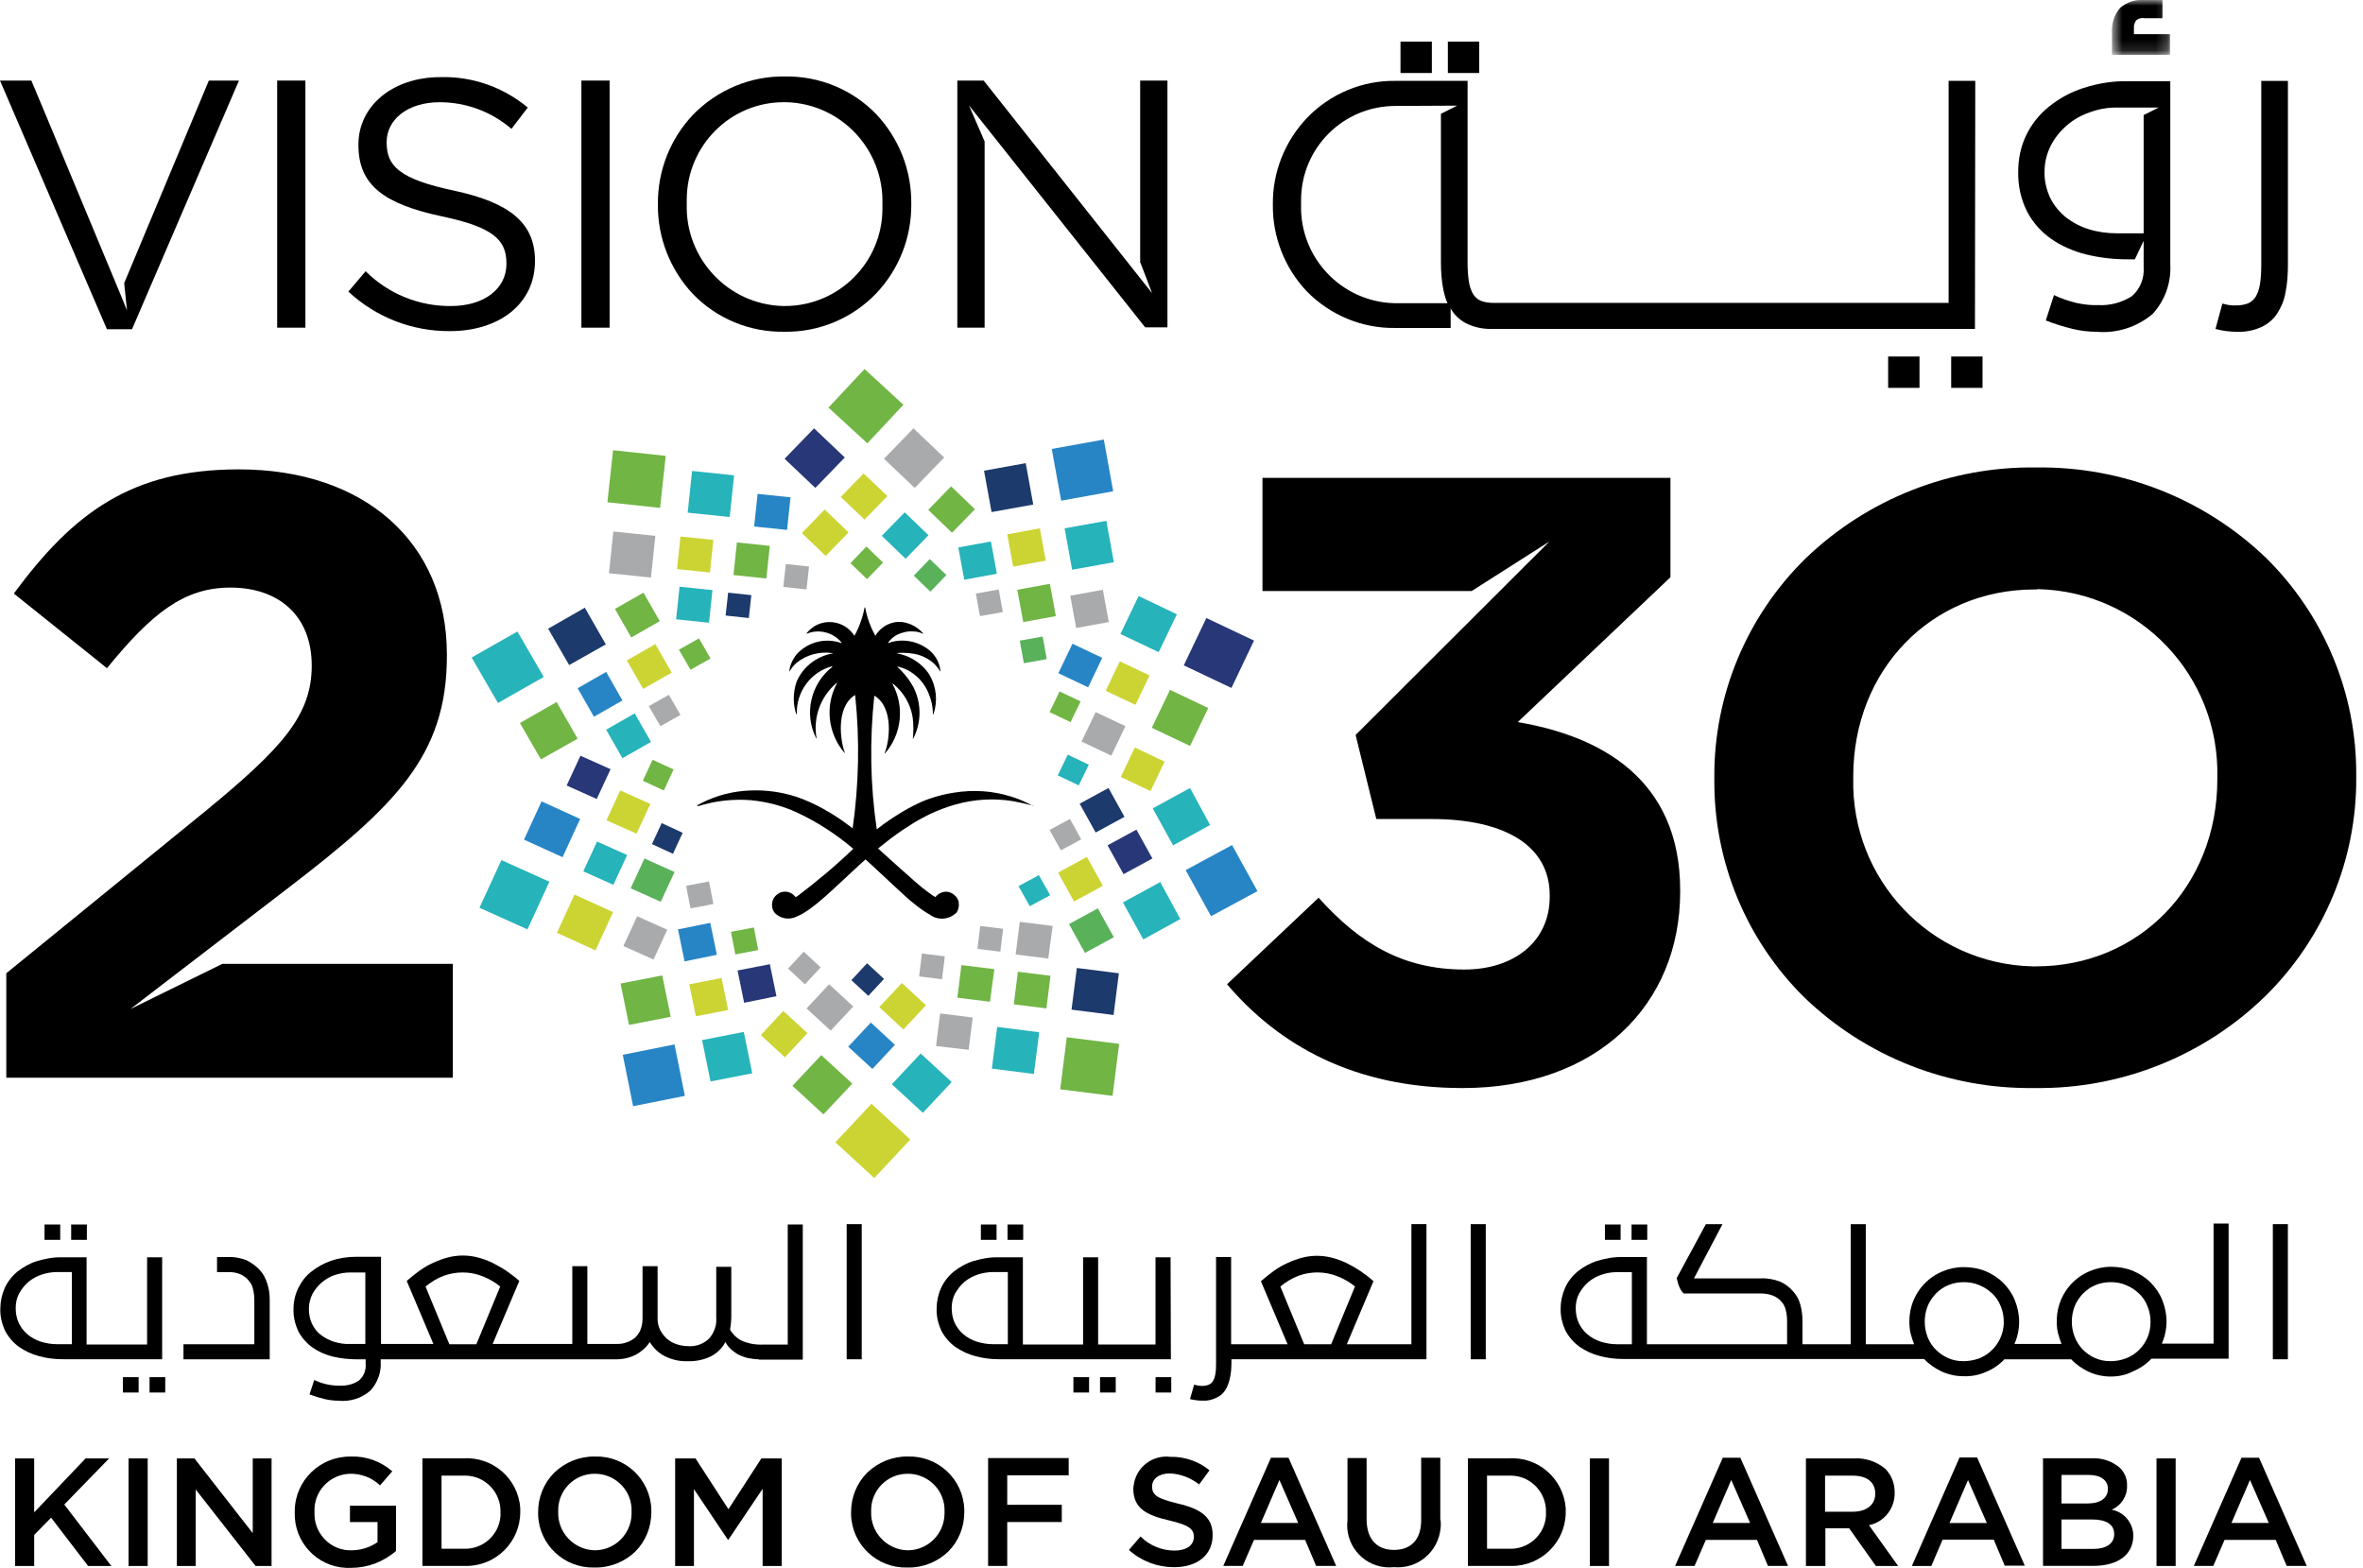 <svg width="211" height="140" viewBox="0 0 211 140" fill="none" xmlns="http://www.w3.org/2000/svg">
<path d="M125.055 6.519H127.855V3.719H125.055V6.519Z" fill="black"/>
<path d="M129.285 6.519H132.085V3.719H129.285V6.519Z" fill="black"/>
<path d="M174.227 34.636H177.027V31.836H174.227V34.636Z" fill="black"/>
<path d="M168.598 34.636H171.398V31.836H168.598V34.636Z" fill="black"/>
<path d="M201.916 29.207C202.476 28.955 202.98 28.535 203.316 28.031C203.68 27.471 203.96 26.827 204.072 26.155C204.24 25.343 204.296 24.503 204.296 23.663V7.227H201.916V23.663C201.916 24.223 201.888 24.783 201.804 25.343C201.748 25.735 201.636 26.099 201.44 26.463C201.272 26.743 201.048 26.939 200.768 27.079C200.404 27.219 200.04 27.275 199.648 27.275C199.452 27.275 199.284 27.275 199.088 27.247C198.864 27.219 198.64 27.163 198.444 27.107L197.828 29.375C198.444 29.543 199.088 29.627 199.76 29.627C200.516 29.655 201.244 29.515 201.916 29.207Z" fill="black"/>
<mask id="mask0_2259_1199" style="mask-type:luminance" maskUnits="userSpaceOnUse" x="188" y="0" width="6" height="5">
<path d="M193.793 0H188.613V4.872H193.793V0Z" fill="white"/>
</mask>
<g mask="url(#mask0_2259_1199)">
<path d="M193.794 3.052H190.546V2.52C190.518 2.268 190.602 2.044 190.742 1.82C190.938 1.652 191.218 1.568 191.47 1.624H193.094V-0H191.414C190.658 -0.056 189.902 0.196 189.314 0.7C188.782 1.316 188.53 2.128 188.586 2.968V4.9H193.766V3.052H193.794Z" fill="black"/>
</g>
<path d="M187.185 29.625C186.485 29.625 185.757 29.541 185.085 29.373C184.273 29.177 183.461 28.925 182.677 28.617L183.405 26.349C184.049 26.657 184.721 26.881 185.393 27.049C186.037 27.189 186.709 27.273 187.353 27.245C188.417 27.301 189.453 27.021 190.349 26.461C191.105 25.817 191.497 24.809 191.413 23.829V21.505L190.629 23.157H189.985C188.725 23.157 187.465 23.017 186.233 22.709C185.113 22.429 184.049 21.953 183.125 21.309C182.229 20.665 181.501 19.853 180.997 18.873C180.437 17.753 180.185 16.549 180.213 15.317C180.213 14.197 180.437 13.104 180.913 12.097C181.389 11.116 182.061 10.248 182.929 9.548C183.853 8.792 184.889 8.232 186.009 7.868C187.297 7.448 188.641 7.224 190.013 7.252H193.793V23.633C193.877 25.257 193.317 26.825 192.225 28.029C190.825 29.205 189.033 29.793 187.185 29.625ZM188.949 9.604C188.165 9.604 187.381 9.744 186.625 10.024C185.869 10.276 185.169 10.668 184.581 11.172C183.993 11.677 183.489 12.293 183.125 12.992C182.761 13.72 182.565 14.505 182.565 15.317C182.537 16.129 182.733 16.941 183.069 17.669C183.405 18.341 183.881 18.929 184.469 19.405C185.085 19.881 185.785 20.245 186.513 20.469C187.325 20.721 188.165 20.833 189.005 20.833H191.413V10.276L192.757 9.604H188.949Z" fill="black"/>
<path d="M176.35 29.369H133.229C132.501 29.397 131.773 29.257 131.073 28.949C130.513 28.697 130.009 28.277 129.673 27.773C129.645 27.717 129.589 27.661 129.561 27.577L129.533 27.521V29.285H124.605C121.637 29.341 118.753 28.137 116.681 26.009C114.721 23.937 113.629 21.165 113.657 18.309V18.253C113.629 15.369 114.721 12.625 116.709 10.525C118.781 8.369 121.665 7.165 124.661 7.221H131.045V23.433C131.045 23.993 131.073 24.553 131.157 25.113C131.213 25.505 131.325 25.869 131.521 26.233C131.689 26.513 131.913 26.709 132.193 26.849C132.557 26.989 132.921 27.045 133.313 27.045H173.998V7.221H176.378L176.35 29.369ZM124.605 9.461C119.957 9.461 116.205 13.185 116.177 17.833C116.177 17.945 116.177 18.085 116.177 18.197V18.253C116.037 22.985 119.761 26.933 124.465 27.073C124.521 27.073 124.577 27.073 124.633 27.073H129.253C129.085 26.709 128.973 26.317 128.889 25.897C128.721 25.085 128.665 24.245 128.665 23.405V10.161L130.121 9.433L124.605 9.461Z" fill="black"/>
<path d="M101.837 23.464L102.873 26.18L87.836 7.195H85.484V29.26H87.92V12.627L86.52 9.407L102.257 29.232H104.245V7.195H101.809V23.464H101.837Z" fill="black"/>
<path d="M135.523 64.484L149.159 51.548V42.672H112.73V52.78H131.407L138.351 48.356L121.047 65.632L122.895 73.137H127.823C134.459 73.137 138.379 75.573 138.379 79.941V80.081C138.379 84.057 135.215 86.577 130.763 86.577C125.303 86.577 121.439 84.281 117.743 80.165L109.566 87.893C114.187 93.325 120.907 97.161 130.595 97.161C142.607 97.161 150.028 89.741 150.028 79.633V79.493C150.028 69.525 142.859 65.716 135.523 64.484Z" fill="black"/>
<path d="M70.031 29.623C66.951 29.679 63.983 28.447 61.855 26.235C59.839 24.078 58.719 21.222 58.747 18.282V18.226C58.719 15.258 59.839 12.402 61.883 10.246C64.039 8.034 67.007 6.774 70.087 6.83C73.167 6.774 76.135 8.006 78.263 10.218C80.279 12.374 81.399 15.202 81.371 18.17V18.226C81.399 21.194 80.279 24.05 78.235 26.206C76.107 28.419 73.139 29.679 70.031 29.623ZM70.031 9.126C65.243 9.098 61.351 12.99 61.323 17.778C61.323 17.918 61.323 18.03 61.323 18.17V18.226C61.183 23.098 65.019 27.186 69.891 27.326C69.947 27.326 70.003 27.326 70.087 27.326C74.875 27.326 78.767 23.462 78.795 18.674C78.795 18.534 78.795 18.422 78.795 18.282V18.226C78.935 13.354 75.099 9.266 70.227 9.126C70.171 9.126 70.115 9.126 70.031 9.126Z" fill="black"/>
<path d="M181.668 97.159C174.023 97.271 166.659 94.387 161.143 89.095C155.935 83.971 153.023 76.942 153.079 69.606V69.438C153.023 62.102 155.963 55.046 161.199 49.894C166.715 44.573 174.135 41.633 181.808 41.745C189.452 41.633 196.816 44.517 202.332 49.81C207.54 54.934 210.452 61.962 210.396 69.27V69.41C210.452 76.746 207.512 83.802 202.276 88.955C196.76 94.331 189.34 97.271 181.668 97.159ZM181.668 52.638C172.455 52.638 165.483 59.806 165.483 69.326V69.466C165.259 78.538 172.399 86.07 181.472 86.294C181.584 86.294 181.696 86.294 181.808 86.294C191.02 86.294 197.992 79.126 197.992 69.606V69.438C198.216 60.366 191.076 52.834 182.004 52.61C181.892 52.638 181.78 52.638 181.668 52.638Z" fill="black"/>
<path d="M51.914 29.26H54.434V7.195H51.914V29.26Z" fill="black"/>
<path d="M11.651 90.103L13.947 88.339L25.735 79.295C35.283 71.959 39.904 67.507 39.904 58.575V58.434C39.904 48.41 32.511 41.914 21.339 41.914C11.707 41.914 6.555 45.806 1.235 53.002L9.551 59.666C13.555 54.766 16.411 52.47 20.583 52.47C24.811 52.47 27.835 54.906 27.835 59.443C27.835 63.867 25.203 66.779 18.511 72.295L0.562 86.911V96.236H40.436V86.071H19.855L11.651 90.103Z" fill="black"/>
<path d="M11.788 29.4L21.337 7.195H18.648L11.088 25.284L11.34 27.72L10.724 26.208L4.172 10.471L2.8 7.195H0L9.548 29.4H11.788Z" fill="black"/>
<path d="M24.75 29.26H27.27V7.195H24.75V29.26Z" fill="black"/>
<path d="M40.546 17.024C35.645 15.988 34.526 14.812 34.526 12.74V12.684C34.526 10.696 36.373 9.128 39.258 9.128C41.61 9.128 43.878 9.968 45.67 11.508L47.126 9.604C44.942 7.784 42.17 6.804 39.314 6.888C35.086 6.888 32.005 9.436 32.005 12.908V12.964C32.005 16.576 34.358 18.228 39.454 19.32C44.13 20.3 45.222 21.476 45.222 23.52V23.576C45.222 25.76 43.262 27.328 40.266 27.328C37.41 27.356 34.666 26.236 32.649 24.22L31.109 26.04C33.573 28.336 36.822 29.596 40.182 29.568C44.606 29.568 47.77 27.104 47.77 23.324V23.268C47.77 19.908 45.502 18.088 40.546 17.024Z" fill="black"/>
<path d="M10.977 124.349H12.377V122.977H10.977V124.349Z" fill="black"/>
<path d="M104.552 121.377H89.208C88.48 121.377 87.78 121.293 87.08 121.097C86.436 120.929 85.848 120.649 85.316 120.285C84.812 119.921 84.392 119.445 84.084 118.885C83.776 118.241 83.608 117.541 83.636 116.841C83.636 116.225 83.776 115.581 84.028 115.021C84.28 114.461 84.672 113.957 85.148 113.565C85.68 113.145 86.268 112.809 86.912 112.613C87.668 112.389 88.424 112.249 89.208 112.277H91.336V120.061H96.712V112.277H98.056V120.061H103.18V112.277H104.524L104.552 121.377ZM88.648 113.593C88.2 113.593 87.724 113.677 87.304 113.817C86.884 113.957 86.464 114.181 86.128 114.461C85.792 114.741 85.512 115.105 85.288 115.497C85.064 115.917 84.98 116.365 84.98 116.813C84.98 117.289 85.064 117.737 85.26 118.157C85.456 118.549 85.708 118.885 86.044 119.165C86.38 119.445 86.8 119.669 87.22 119.809C87.696 119.949 88.172 120.033 88.648 120.033H89.992V113.593H88.648Z" fill="black"/>
<path d="M75.602 121.381H76.946V109.312H75.602V121.381Z" fill="black"/>
<path d="M89.965 110.716H91.365V109.344H89.965V110.716Z" fill="black"/>
<path d="M103.184 124.349H104.584V122.977H103.184V124.349Z" fill="black"/>
<path d="M13.355 124.349H14.755V122.977H13.355V124.349Z" fill="black"/>
<path d="M30.214 125.08C29.794 125.08 29.402 125.024 29.01 124.94C28.534 124.828 28.086 124.688 27.638 124.52L28.058 123.232C28.422 123.4 28.814 123.54 29.206 123.624C29.57 123.708 29.962 123.736 30.326 123.736C30.942 123.764 31.53 123.624 32.034 123.288C32.482 122.924 32.706 122.336 32.65 121.776V121.384H31.838C31.11 121.384 30.382 121.3 29.682 121.132C29.038 120.964 28.45 120.712 27.89 120.32C27.386 119.956 26.966 119.48 26.658 118.92C26.35 118.276 26.182 117.576 26.21 116.876C26.21 116.232 26.35 115.616 26.63 115.028C26.91 114.468 27.274 113.964 27.778 113.572C28.31 113.152 28.898 112.816 29.542 112.592C30.27 112.34 31.054 112.228 31.838 112.228H34.022V120.012H38.698L36.318 114.384C36.682 114.076 37.046 113.768 37.438 113.488C37.83 113.208 38.25 112.956 38.698 112.76C39.118 112.564 39.566 112.396 40.014 112.284C40.883 112.06 41.779 112.06 42.647 112.284C43.094 112.396 43.542 112.564 43.962 112.76C44.383 112.984 44.803 113.208 45.223 113.488C45.615 113.768 46.007 114.048 46.371 114.384L43.99 120.012H51.103V113.068H52.447V120.012H55.079C55.359 120.012 55.667 119.984 55.947 119.872C56.227 119.788 56.451 119.648 56.675 119.48C56.899 119.284 57.067 119.032 57.179 118.78C57.319 118.444 57.375 118.08 57.375 117.716V113.068H58.719V117.828C58.719 118.136 58.803 118.472 58.943 118.752C59.083 119.032 59.279 119.284 59.503 119.508C59.755 119.732 60.035 119.9 60.343 120.012C60.679 120.124 61.043 120.208 61.435 120.208C62.135 120.264 62.835 120.012 63.339 119.508C63.787 118.976 64.011 118.332 63.955 117.66V113.124H65.299V117.464C65.299 117.884 65.271 118.304 65.187 118.724C65.439 119.172 65.803 119.508 66.251 119.732C66.839 119.984 67.483 120.096 68.127 120.068H70.339V109.344H71.683V121.412H67.763V121.384C67.427 121.384 67.119 121.328 66.783 121.272C66.447 121.188 66.139 121.076 65.831 120.908C65.607 120.768 65.383 120.6 65.187 120.404C65.019 120.236 64.879 120.04 64.767 119.844C64.487 120.404 64.011 120.852 63.451 121.132C62.807 121.44 62.079 121.58 61.379 121.552C60.679 121.58 59.979 121.412 59.363 121.104C58.803 120.824 58.355 120.376 58.019 119.844C57.711 120.32 57.263 120.712 56.787 120.964C56.255 121.244 55.639 121.384 55.023 121.384H33.994V121.636C34.05 122.56 33.714 123.456 33.098 124.156C32.314 124.856 31.278 125.192 30.214 125.08ZM41.303 113.628C40.714 113.628 40.126 113.74 39.594 113.936C39.006 114.16 38.474 114.496 37.998 114.888L40.126 120.04H42.535L44.663 114.888C44.215 114.496 43.682 114.216 43.151 113.992C42.535 113.74 41.947 113.628 41.303 113.628ZM31.278 113.628C30.802 113.628 30.354 113.712 29.906 113.852C29.486 113.992 29.094 114.216 28.73 114.524C28.394 114.804 28.114 115.168 27.89 115.56C27.694 115.98 27.582 116.428 27.582 116.876C27.582 117.352 27.666 117.8 27.862 118.22C28.058 118.612 28.31 118.948 28.646 119.2C29.01 119.48 29.402 119.676 29.822 119.816C30.298 119.956 30.774 120.04 31.25 120.012H32.622V113.628H31.278Z" fill="black"/>
<path d="M6.355 110.716H7.756V109.344H6.355V110.716Z" fill="black"/>
<path d="M143.309 110.716H144.709V109.344H143.309V110.716Z" fill="black"/>
<path d="M131.324 121.381H132.668V109.312H131.324V121.381Z" fill="black"/>
<path d="M87.586 110.716H88.986V109.344H87.586V110.716Z" fill="black"/>
<path d="M24.083 116.09C24.083 115.586 24.027 115.082 23.859 114.606C23.719 114.158 23.523 113.766 23.215 113.43C22.879 113.066 22.459 112.758 22.011 112.534C21.479 112.338 20.947 112.226 20.387 112.254H19.379V113.598H20.555C20.891 113.598 21.199 113.682 21.479 113.794C21.759 113.934 22.011 114.102 22.207 114.354C22.403 114.578 22.543 114.83 22.599 115.138C22.683 115.474 22.711 115.81 22.711 116.146V120.038H16.383V121.383H24.083V116.09Z" fill="black"/>
<path d="M202.949 121.381H204.293V109.312H202.949V121.381Z" fill="black"/>
<path d="M145.688 110.716H147.088V109.344H145.688V110.716Z" fill="black"/>
<path d="M188.472 122.922C187.8 122.922 187.128 122.782 186.512 122.502C185.924 122.222 185.392 121.858 184.944 121.382H178.98C178.532 121.858 177.972 122.25 177.356 122.502C176.712 122.782 176.039 122.922 175.339 122.894C174.667 122.894 173.995 122.754 173.379 122.474C172.791 122.194 172.259 121.83 171.811 121.354H144.931C144.203 121.354 143.503 121.27 142.803 121.074C142.159 120.906 141.571 120.626 141.039 120.262C140.535 119.898 140.115 119.422 139.807 118.862C139.498 118.218 139.33 117.518 139.358 116.818C139.358 116.202 139.499 115.586 139.751 114.998C140.003 114.438 140.395 113.934 140.871 113.542C141.403 113.122 141.991 112.786 142.635 112.59C143.391 112.366 144.147 112.226 144.931 112.254H147.059V120.038H159.575V117.994C159.575 117.658 159.547 117.35 159.463 117.014C159.407 116.734 159.267 116.454 159.071 116.23C158.875 116.006 158.595 115.81 158.315 115.698C157.951 115.558 157.587 115.502 157.195 115.502H150.335C150.167 115.334 150.027 115.11 149.943 114.886C149.831 114.634 149.775 114.382 149.719 114.13L152.323 109.314H153.807L151.259 114.158H157.251C157.811 114.13 158.399 114.242 158.931 114.438C159.379 114.634 159.799 114.942 160.107 115.306C160.415 115.642 160.639 116.062 160.751 116.482C160.891 116.958 160.947 117.462 160.947 117.966V120.038H165.259V109.314H166.603V120.038H170.915C170.803 119.73 170.691 119.422 170.607 119.086C170.523 118.75 170.495 118.414 170.495 118.05C170.467 116.09 171.615 114.298 173.435 113.542C174.023 113.29 174.667 113.15 175.339 113.15C176.011 113.15 176.684 113.262 177.3 113.514C177.888 113.766 178.42 114.102 178.868 114.55C179.316 114.998 179.68 115.53 179.904 116.09C180.156 116.706 180.296 117.378 180.296 118.022C180.296 118.694 180.156 119.394 179.876 120.01H184.076C183.964 119.702 183.852 119.394 183.768 119.058C183.684 118.722 183.656 118.386 183.656 118.022C183.628 116.062 184.776 114.27 186.596 113.514C187.184 113.262 187.828 113.122 188.5 113.122C189.172 113.122 189.844 113.234 190.46 113.486C191.048 113.738 191.58 114.074 192.028 114.522C192.476 114.97 192.84 115.502 193.064 116.062C193.316 116.678 193.456 117.35 193.456 117.994C193.456 118.666 193.316 119.366 193.036 119.982H197.656V109.258H199V121.326H192.112C191.664 121.802 191.104 122.194 190.488 122.446C189.872 122.782 189.172 122.922 188.472 122.922ZM188.472 114.494C187.996 114.494 187.52 114.578 187.072 114.774C186.652 114.942 186.288 115.222 185.98 115.53C185.672 115.866 185.42 116.23 185.252 116.65C185.084 117.098 185 117.546 185 118.022C185 118.946 185.336 119.842 185.98 120.514C186.288 120.822 186.68 121.102 187.072 121.27C187.52 121.466 187.968 121.55 188.444 121.55C188.92 121.55 189.396 121.466 189.844 121.298C190.712 120.962 191.384 120.29 191.748 119.45C191.944 119.002 192.028 118.526 192.028 118.05C192.028 117.574 191.944 117.07 191.748 116.622C191.58 116.202 191.328 115.81 190.992 115.502C190.656 115.194 190.292 114.942 189.872 114.774C189.452 114.578 188.976 114.494 188.472 114.494ZM175.339 114.494C174.387 114.494 173.491 114.858 172.847 115.53C172.539 115.866 172.287 116.23 172.119 116.65C171.951 117.098 171.867 117.546 171.867 118.022C171.867 118.498 171.951 118.946 172.119 119.394C172.287 119.814 172.539 120.206 172.847 120.514C173.155 120.822 173.547 121.102 173.939 121.27C174.387 121.466 174.835 121.55 175.311 121.55C175.787 121.55 176.263 121.466 176.74 121.298C178.056 120.766 178.924 119.478 178.924 118.05C178.924 117.574 178.84 117.07 178.644 116.622C178.476 116.202 178.224 115.81 177.888 115.502C177.552 115.194 177.188 114.942 176.768 114.774C176.32 114.578 175.843 114.494 175.339 114.494ZM144.371 113.598C143.923 113.598 143.447 113.682 143.027 113.822C142.607 113.962 142.187 114.186 141.851 114.466C141.515 114.746 141.235 115.11 141.011 115.502C140.787 115.922 140.703 116.37 140.703 116.818C140.703 117.294 140.787 117.742 140.983 118.162C141.179 118.554 141.431 118.89 141.767 119.17C142.103 119.45 142.523 119.674 142.943 119.814C143.419 119.954 143.895 120.038 144.371 120.038H145.715V113.598H144.371Z" fill="black"/>
<path d="M14.479 121.377H5.603C4.875 121.377 4.174 121.293 3.474 121.097C2.83 120.929 2.242 120.649 1.71 120.285C1.206 119.921 0.786 119.445 0.478 118.885C0.17 118.241 0.002 117.541 0.03 116.841C0.03 116.225 0.17 115.581 0.422 115.021C0.674 114.461 1.066 113.957 1.542 113.565C2.074 113.145 2.662 112.809 3.306 112.613C4.062 112.389 4.818 112.249 5.603 112.277H7.731V120.061H13.135V112.277H14.479V121.377ZM5.071 113.593C4.622 113.593 4.146 113.677 3.726 113.817C3.306 113.957 2.886 114.181 2.55 114.461C2.214 114.741 1.934 115.105 1.71 115.497C1.486 115.917 1.402 116.365 1.402 116.813C1.402 117.289 1.486 117.737 1.682 118.157C1.878 118.549 2.13 118.885 2.466 119.165C2.802 119.445 3.222 119.669 3.642 119.809C4.118 119.949 4.594 120.033 5.071 120.033H6.415V113.593H5.071Z" fill="black"/>
<path d="M98.227 124.349H99.627V122.977H98.227V124.349Z" fill="black"/>
<path d="M95.848 124.349H97.248V122.977H95.848V124.349Z" fill="black"/>
<path d="M107.354 125.077C106.99 125.077 106.626 125.021 106.262 124.937L106.626 123.649C106.738 123.677 106.878 123.705 106.99 123.733C107.102 123.733 107.214 123.761 107.298 123.761C107.522 123.761 107.718 123.733 107.942 123.649C108.11 123.565 108.25 123.453 108.334 123.285C108.446 123.089 108.502 122.865 108.53 122.641C108.586 122.333 108.586 121.997 108.586 121.661V112.253H109.93V120.037H114.97L112.59 114.409C112.954 114.101 113.318 113.793 113.71 113.513C114.102 113.233 114.522 112.981 114.97 112.785C115.39 112.589 115.838 112.421 116.286 112.309C116.706 112.197 117.154 112.141 117.602 112.141C118.05 112.141 118.47 112.197 118.918 112.309C119.366 112.421 119.814 112.589 120.234 112.785C120.682 113.009 121.074 113.233 121.494 113.513C121.886 113.793 122.278 114.073 122.642 114.409L120.262 120.037H126.03V109.312H127.374V121.381H109.958V121.661C109.958 122.137 109.93 122.613 109.818 123.089C109.734 123.481 109.594 123.845 109.398 124.153C109.202 124.461 108.922 124.685 108.586 124.825C108.194 125.021 107.774 125.105 107.354 125.077ZM117.63 113.625C117.042 113.625 116.454 113.737 115.922 113.933C115.334 114.157 114.802 114.493 114.326 114.885L116.454 120.037H118.862L120.99 114.885C120.542 114.493 120.01 114.213 119.478 113.989C118.862 113.737 118.246 113.625 117.63 113.625Z" fill="black"/>
<path d="M3.977 110.716H5.377V109.344H3.977V110.716Z" fill="black"/>
<path d="M9.744 130.234H7.644L3.052 135.051V130.234H1.344V139.839H3.052V137.067L4.564 135.527L7.868 139.839H9.94L5.74 134.35L9.744 130.234Z" fill="black"/>
<path d="M11.48 139.839H13.188V130.234H11.48V139.839Z" fill="black"/>
<path d="M22.541 136.871L17.361 130.234H15.793V139.839H17.473V133.006L22.821 139.839H24.249V130.234H22.569V136.871H22.541Z" fill="black"/>
<path d="M31.247 135.919H33.711V137.711C33.039 138.187 32.199 138.439 31.387 138.439C29.623 138.495 28.139 137.067 28.083 135.303C28.083 135.219 28.083 135.107 28.083 135.023V134.995C27.999 133.203 29.399 131.691 31.191 131.607C31.191 131.607 31.191 131.607 31.219 131.607C32.227 131.579 33.207 131.943 33.935 132.643L35.027 131.383C33.991 130.487 32.675 130.011 31.303 130.067C28.587 130.039 26.347 132.195 26.319 134.911C26.319 134.939 26.319 134.995 26.319 135.023V135.051C26.235 137.683 28.279 139.895 30.911 140.007C31.051 140.007 31.191 140.007 31.331 140.007C32.815 140.007 34.243 139.475 35.363 138.495V134.463H31.247V135.919Z" fill="black"/>
<path d="M41.331 139.836H37.719V130.232H41.331C43.991 130.036 46.287 132.052 46.455 134.684C46.455 134.796 46.455 134.908 46.455 134.992V135.02C46.455 137.68 44.299 139.836 41.639 139.836C41.527 139.836 41.443 139.836 41.331 139.836ZM39.427 131.772V138.296H41.331C43.067 138.408 44.579 137.092 44.691 135.356C44.691 135.272 44.691 135.16 44.691 135.076V135.048C44.747 133.312 43.375 131.828 41.639 131.772C41.555 131.772 41.443 131.772 41.359 131.772H39.427Z" fill="black"/>
<path d="M53.091 139.977C50.403 140.061 48.135 137.961 48.051 135.273C48.051 135.189 48.051 135.133 48.051 135.049V135.021C48.051 133.705 48.555 132.445 49.479 131.521C50.459 130.569 51.775 130.037 53.119 130.065C55.807 129.981 58.075 132.081 58.159 134.797C58.159 134.881 58.159 134.937 58.159 135.021V135.049C58.159 136.365 57.655 137.625 56.731 138.549C55.779 139.473 54.463 140.005 53.091 139.977ZM53.091 131.605C51.299 131.605 49.843 133.061 49.843 134.853C49.843 134.909 49.843 134.937 49.843 134.993V135.021C49.787 136.841 51.243 138.381 53.063 138.437C53.091 138.437 53.119 138.437 53.119 138.437C54.911 138.437 56.367 136.981 56.395 135.189C56.395 135.133 56.395 135.105 56.395 135.049V135.021C56.479 133.201 55.079 131.689 53.259 131.605C53.203 131.605 53.147 131.605 53.091 131.605Z" fill="black"/>
<path d="M65.045 134.771L62.105 130.234H60.285V139.839H61.965V132.978L64.989 137.487H65.045L68.097 132.95V139.839H69.805V130.234H67.985L65.045 134.771Z" fill="black"/>
<path d="M81.036 139.977C78.348 140.061 76.08 137.961 75.996 135.273C75.996 135.189 75.996 135.133 75.996 135.049V135.021C75.996 133.705 76.5 132.445 77.424 131.521C78.404 130.569 79.72 130.037 81.064 130.065C83.752 129.981 86.02 132.081 86.104 134.797C86.104 134.881 86.104 134.937 86.104 135.021V135.049C86.104 136.365 85.6 137.625 84.676 138.549C83.724 139.473 82.408 140.005 81.036 139.977ZM81.036 131.605C79.244 131.605 77.788 133.061 77.788 134.853C77.788 134.909 77.788 134.937 77.788 134.993V135.021C77.732 136.841 79.188 138.381 81.008 138.437C81.036 138.437 81.064 138.437 81.064 138.437C82.856 138.437 84.312 136.981 84.34 135.189C84.34 135.133 84.34 135.105 84.34 135.049V135.021C84.424 133.201 83.024 131.689 81.204 131.605C81.148 131.605 81.092 131.605 81.036 131.605Z" fill="black"/>
<path d="M88.231 139.835H89.939V135.915H94.811V134.375H89.939V131.743H95.427V130.203H88.231V139.835Z" fill="black"/>
<path d="M105.173 134.264C103.325 133.816 102.877 133.508 102.877 132.752V132.724C102.877 132.08 103.465 131.576 104.445 131.576C105.397 131.604 106.321 131.968 107.077 132.556L108.001 131.296C107.021 130.484 105.761 130.064 104.501 130.092C102.877 129.896 101.421 131.044 101.225 132.668C101.225 132.724 101.197 132.808 101.197 132.892V132.92C101.197 134.684 102.345 135.3 104.417 135.776C106.209 136.196 106.601 136.56 106.601 137.232V137.26C106.601 137.988 105.929 138.464 104.893 138.464C103.745 138.464 102.653 138.016 101.841 137.204L100.805 138.408C101.925 139.416 103.353 139.948 104.837 139.948C106.881 139.948 108.281 138.884 108.281 137.092V137.064C108.281 135.468 107.217 134.74 105.173 134.264Z" fill="black"/>
<path d="M110.967 139.832H109.23L113.487 130.172H115.055L119.311 139.832H117.519L116.539 137.508H111.975L110.967 139.832ZM114.243 132.16L112.591 135.996H115.923L114.243 132.16Z" fill="black"/>
<path d="M126.901 135.744C126.901 137.508 125.977 138.404 124.465 138.404C122.953 138.404 122.029 137.452 122.029 135.66V130.2H120.321V135.744C120.069 137.816 121.553 139.72 123.653 139.944C123.905 139.972 124.185 139.972 124.465 139.944C126.593 140.14 128.441 138.572 128.637 136.444C128.665 136.164 128.665 135.912 128.609 135.632V130.172H126.901V135.744Z" fill="black"/>
<path d="M134.686 139.836H131.074V130.232H134.686C137.346 130.036 139.614 132.052 139.81 134.684C139.81 134.796 139.81 134.908 139.81 134.992V135.02C139.81 137.68 137.654 139.836 134.994 139.836C134.882 139.836 134.798 139.836 134.686 139.836ZM132.782 131.772V138.296H134.686C136.422 138.408 137.934 137.092 138.046 135.356C138.046 135.272 138.046 135.16 138.046 135.076V135.048C138.102 133.312 136.73 131.828 134.994 131.772C134.91 131.772 134.798 131.772 134.714 131.772H132.782Z" fill="black"/>
<path d="M141.965 139.839H143.673V130.234H141.965V139.839Z" fill="black"/>
<path d="M151.314 139.832H149.578L153.834 130.172H155.402L159.658 139.832H157.866L156.886 137.508H152.322L151.314 139.832ZM154.59 132.16L152.938 135.996H156.27L154.59 132.16Z" fill="black"/>
<path d="M162.966 139.837H161.258V130.233H165.57C166.578 130.177 167.586 130.513 168.37 131.185C168.902 131.745 169.182 132.473 169.182 133.257V133.285C169.21 134.685 168.258 135.917 166.886 136.197L169.49 139.837H167.502L165.122 136.477H162.994V139.837H162.966ZM162.966 131.773V134.993H165.458C166.662 134.993 167.446 134.377 167.446 133.397V133.369C167.446 132.361 166.718 131.773 165.43 131.773H162.966Z" fill="black"/>
<path d="M172.455 139.837H170.719L174.975 130.148H176.543L180.799 139.809H179.007L178.027 137.485H173.463L172.455 139.837ZM175.731 132.164L174.079 136.001H177.411L175.731 132.164Z" fill="black"/>
<path d="M186.906 139.83H182.426V130.225H186.766C187.69 130.169 188.586 130.477 189.286 131.065C189.706 131.485 189.958 132.045 189.93 132.661V132.689C189.958 133.613 189.398 134.453 188.558 134.817C189.678 135.013 190.49 136.021 190.49 137.141V137.169C190.462 138.821 189.146 139.83 186.906 139.83ZM184.078 135.685V138.317H186.906C188.082 138.317 188.782 137.841 188.782 137.001V136.973C188.782 136.133 188.082 135.685 186.794 135.685H184.078ZM184.078 131.709V134.257H186.402C187.55 134.257 188.222 133.781 188.222 132.941C188.222 132.185 187.578 131.709 186.514 131.709H184.078Z" fill="black"/>
<path d="M192.562 139.839H194.271V130.234H192.562V139.839Z" fill="black"/>
<path d="M197.631 139.832H195.895L200.151 130.172H201.719L205.975 139.832H204.183L203.203 137.508H198.639L197.631 139.832ZM200.907 132.16L199.255 135.996H202.587L200.907 132.16Z" fill="black"/>
<path d="M72.691 38.25L75.435 40.854L72.803 43.57L70.059 40.966L72.691 38.25Z" fill="#273777"/>
<path d="M78.934 40.966L81.678 43.57L84.31 40.854L81.566 38.25L78.934 40.966Z" fill="#A9AAAC"/>
<path d="M75.07 44.381L77.198 46.397L79.242 44.297L77.114 42.281L75.07 44.381Z" fill="#CCD433"/>
<path d="M82.883 45.53L85.011 47.574L87.055 45.474L84.927 43.43L82.883 45.53Z" fill="#71B545"/>
<path d="M71.598 47.6L73.726 49.644L75.77 47.544L73.642 45.5L71.598 47.6Z" fill="#CCD433"/>
<path d="M78.738 47.85L80.866 49.894L82.91 47.794L80.782 45.75L78.738 47.85Z" fill="#26B3BA"/>
<path d="M75.938 50.289L77.421 51.717L78.85 50.233L77.365 48.805L75.938 50.289Z" fill="#71B545"/>
<path d="M81.594 51.406L83.078 52.834L84.506 51.35L83.022 49.922L81.594 51.406Z" fill="#59B15A"/>
<path d="M93.914 40.09L94.754 44.71L99.402 43.87L98.562 39.25L93.914 40.09Z" fill="#2785C6"/>
<path d="M87.867 42.031L88.539 45.727L92.263 45.056L91.591 41.359L87.867 42.031Z" fill="#1D3A6C"/>
<path d="M95.062 47.18L95.734 50.876L99.459 50.204L98.787 46.508L95.062 47.18Z" fill="#26B3BA"/>
<path d="M89.938 47.712L90.469 50.596L93.382 50.064L92.85 47.18L89.938 47.712Z" fill="#CCD433"/>
<path d="M95.566 53.196L96.098 56.08L99.01 55.548L98.478 52.664L95.566 53.196Z" fill="#A9AAAC"/>
<path d="M85.57 48.884L86.102 51.768L89.014 51.236L88.482 48.352L85.57 48.884Z" fill="#26B3BA"/>
<path d="M90.836 52.665L91.368 55.549L94.28 55.017L93.748 52.133L90.836 52.665Z" fill="#71B545"/>
<path d="M87.137 53.005L87.501 55.021L89.545 54.657L89.181 52.641L87.137 53.005Z" fill="#A9AAAC"/>
<path d="M91.059 57.208L91.423 59.224L93.467 58.86L93.103 56.844L91.059 57.208Z" fill="#59B15A"/>
<path d="M107.719 55.188L105.703 59.416L109.959 61.432L111.975 57.204L107.719 55.188Z" fill="#273777"/>
<path d="M101.671 53.227L100.047 56.615L103.463 58.239L105.087 54.851L101.671 53.227Z" fill="#26B3BA"/>
<path d="M104.472 61.602L102.848 64.99L106.264 66.614L107.888 63.226L104.472 61.602Z" fill="#71B545"/>
<path d="M99.99 59.055L98.731 61.687L101.391 62.947L102.651 60.315L99.99 59.055Z" fill="#CCD433"/>
<path d="M101.334 66.75L100.074 69.382L102.734 70.642L103.994 68.01L101.334 66.75Z" fill="#CCD433"/>
<path d="M95.764 57.484L94.504 60.116L97.164 61.377L98.424 58.744L95.764 57.484Z" fill="#2785C6"/>
<path d="M97.834 63.586L96.574 66.218L99.234 67.478L100.494 64.846L97.834 63.586Z" fill="#A9AAAC"/>
<path d="M94.615 61.742L93.719 63.59L95.595 64.486L96.491 62.638L94.615 61.742Z" fill="#71B545"/>
<path d="M95.345 67.391L94.449 69.239L96.325 70.135L97.221 68.287L95.345 67.391Z" fill="#26B3BA"/>
<path d="M110.015 75.461L105.871 77.701L108.139 81.817L112.283 79.577L110.015 75.461Z" fill="#2785C6"/>
<path d="M106.262 70.367L102.93 72.187L104.75 75.491L108.054 73.671L106.262 70.367Z" fill="#26B3BA"/>
<path d="M103.602 78.766L100.27 80.586L102.09 83.89L105.394 82.07L103.602 78.766Z" fill="#26B3BA"/>
<path d="M101.475 74.086L98.898 75.486L100.326 78.062L102.903 76.662L101.475 74.086Z" fill="#273777"/>
<path d="M98.029 81.117L95.453 82.517L96.881 85.093L99.457 83.693L98.029 81.117Z" fill="#59B15A"/>
<path d="M98.982 70.367L96.406 71.767L97.834 74.343L100.41 72.943L98.982 70.367Z" fill="#1D3A6C"/>
<path d="M97.053 76.523L94.477 77.924L95.905 80.499L98.481 79.1L97.053 76.523Z" fill="#CCD433"/>
<path d="M95.539 73.133L93.719 74.113L94.727 75.933L96.547 74.953L95.539 73.133Z" fill="#A9AAAC"/>
<path d="M92.765 78.148L90.945 79.129L91.953 80.921L93.773 79.941L92.765 78.148Z" fill="#26B3BA"/>
<path d="M99.932 93.213L95.256 92.625L94.668 97.273L99.344 97.861L99.932 93.213Z" fill="#71B545"/>
<path d="M99.908 86.913L96.156 86.438L95.68 90.162L99.432 90.638L99.908 86.913Z" fill="#1D3A6C"/>
<path d="M92.794 92.179L89.042 91.703L88.566 95.427L92.319 95.903L92.794 92.179Z" fill="#26B3BA"/>
<path d="M93.803 87.137L90.891 86.773L90.527 89.686L93.439 90.049L93.803 87.137Z" fill="#71B545"/>
<path d="M86.858 90.864L83.946 90.5L83.582 93.412L86.494 93.748L86.858 90.864Z" fill="#A9AAAC"/>
<path d="M93.996 82.684L91.055 82.32L90.691 85.232L93.603 85.596L93.996 82.684Z" fill="#A9AAAC"/>
<path d="M88.788 86.544L85.848 86.18L85.484 89.092L88.397 89.456L88.788 86.544Z" fill="#71B545"/>
<path d="M89.573 82.939L87.529 82.688L87.277 84.732L89.321 84.984L89.573 82.939Z" fill="#A9AAAC"/>
<path d="M84.366 85.4L82.322 85.148L82.07 87.192L84.114 87.445L84.366 85.4Z" fill="#A9AAAC"/>
<path d="M81.286 101.755L77.814 98.562L74.594 102.007L78.066 105.199L81.286 101.755Z" fill="#CCD433"/>
<path d="M80.669 36.145L77.197 32.953L73.977 36.397L77.449 39.589L80.669 36.145Z" fill="#71B545"/>
<path d="M84.981 96.626L82.209 94.078L79.633 96.822L82.405 99.37L84.981 96.626Z" fill="#26B3BA"/>
<path d="M76.106 96.767L73.334 94.219L70.758 96.963L73.53 99.511L76.106 96.767Z" fill="#71B545"/>
<path d="M79.914 93.301L77.758 91.312L75.742 93.469L77.898 95.457L79.914 93.301Z" fill="#2785C6"/>
<path d="M72.102 92.261L69.946 90.273L67.93 92.43L70.086 94.418L72.102 92.261Z" fill="#CCD433"/>
<path d="M82.684 89.769L80.528 87.781L78.512 89.937L80.668 91.925L82.684 89.769Z" fill="#CCD433"/>
<path d="M76.192 89.879L74.036 87.891L72.019 90.047L74.176 92.035L76.192 89.879Z" fill="#A9AAAC"/>
<path d="M78.936 87.416L77.424 86.016L76.023 87.528L77.535 88.928L78.936 87.416Z" fill="#1D3A6C"/>
<path d="M73.279 86.384L71.767 84.984L70.367 86.496L71.879 87.897L73.279 86.384Z" fill="#A9AAAC"/>
<path d="M61.154 97.858L60.23 93.266L55.609 94.19L56.533 98.782L61.154 97.858Z" fill="#2785C6"/>
<path d="M67.171 95.844L66.415 92.148L62.691 92.876L63.447 96.573L67.171 95.844Z" fill="#26B3BA"/>
<path d="M59.89 90.798L59.134 87.102L55.41 87.83L56.166 91.526L59.89 90.798Z" fill="#71B545"/>
<path d="M65.019 90.192L64.431 87.336L61.547 87.896L62.135 90.752L65.019 90.192Z" fill="#CCD433"/>
<path d="M69.332 88.958L68.743 86.102L65.859 86.662L66.447 89.546L69.332 88.958Z" fill="#273777"/>
<path d="M64.011 85.262L63.423 82.406L60.539 82.994L61.127 85.85L64.011 85.262Z" fill="#2785C6"/>
<path d="M67.706 84.836L67.314 82.82L65.269 83.212L65.662 85.228L67.706 84.836Z" fill="#71B545"/>
<path d="M63.702 80.727L63.31 78.711L61.266 79.103L61.658 81.119L63.702 80.727Z" fill="#A9AAAC"/>
<path d="M47.097 82.993L49.057 78.737L44.773 76.805L42.812 81.061L47.097 82.993Z" fill="#26B3BA"/>
<path d="M53.175 84.867L54.743 81.451L51.298 79.883L49.73 83.299L53.175 84.867Z" fill="#CCD433"/>
<path d="M50.233 76.547L51.801 73.13L48.357 71.562L46.789 74.979L50.233 76.547Z" fill="#2785C6"/>
<path d="M54.77 79.013L56.002 76.353L53.314 75.148L52.082 77.808L54.77 79.013Z" fill="#26B3BA"/>
<path d="M58.352 85.684L59.584 83.024L56.896 81.82L55.664 84.48L58.352 85.684Z" fill="#A9AAAC"/>
<path d="M53.286 71.349L54.518 68.688L51.83 67.484L50.598 70.144L53.286 71.349Z" fill="#273777"/>
<path d="M59.001 80.528L60.233 77.868L57.544 76.664L56.312 79.324L59.001 80.528Z" fill="#59B15A"/>
<path d="M56.84 74.45L58.072 71.79L55.384 70.586L54.152 73.246L56.84 74.45Z" fill="#CCD433"/>
<path d="M60.091 76.244L60.959 74.368L59.083 73.5L58.215 75.376L60.091 76.244Z" fill="#1D3A6C"/>
<path d="M59.278 70.588L60.146 68.712L58.27 67.844L57.402 69.72L59.278 70.588Z" fill="#71B545"/>
<path d="M44.465 62.775L48.553 60.451L46.201 56.391L42.113 58.715L44.465 62.775Z" fill="#26B3BA"/>
<path d="M48.302 67.812L51.578 65.964L49.702 62.688L46.426 64.564L48.302 67.812Z" fill="#71B545"/>
<path d="M50.821 59.39L54.097 57.542L52.221 54.266L48.945 56.142L50.821 59.39Z" fill="#1D3A6C"/>
<path d="M53.034 64.004L55.582 62.548L54.126 60L51.578 61.456L53.034 64.004Z" fill="#2785C6"/>
<path d="M56.366 56.926L58.914 55.47L57.458 52.922L54.91 54.378L56.366 56.926Z" fill="#71B545"/>
<path d="M55.581 67.707L58.129 66.251L56.673 63.703L54.125 65.159L55.581 67.707Z" fill="#26B3BA"/>
<path d="M57.429 61.52L59.977 60.064L58.521 57.516L55.973 58.972L57.429 61.52Z" fill="#CCD433"/>
<path d="M58.97 64.847L60.762 63.839L59.726 62.047L57.934 63.055L58.97 64.847Z" fill="#A9AAAC"/>
<path d="M61.657 59.808L63.449 58.8L62.413 57.008L60.621 58.016L61.657 59.808Z" fill="#71B545"/>
<path d="M54.238 44.851L58.942 45.355L59.446 40.707L54.742 40.203L54.238 44.851Z" fill="#71B545"/>
<path d="M54.375 51.185L58.127 51.577L58.519 47.853L54.767 47.461L54.375 51.185Z" fill="#A9AAAC"/>
<path d="M61.406 45.779L65.158 46.171L65.55 42.447L61.798 42.055L61.406 45.779Z" fill="#26B3BA"/>
<path d="M60.453 50.818L63.393 51.126L63.701 48.214L60.761 47.906L60.453 50.818Z" fill="#CCD433"/>
<path d="M67.34 47.014L70.28 47.322L70.588 44.41L67.648 44.102L67.34 47.014Z" fill="#2785C6"/>
<path d="M60.371 55.303L63.311 55.611L63.619 52.699L60.679 52.391L60.371 55.303Z" fill="#26B3BA"/>
<path d="M65.492 51.35L68.432 51.658L68.74 48.745L65.8 48.438L65.492 51.35Z" fill="#71B545"/>
<path d="M64.793 54.966L66.865 55.19L67.089 53.146L65.017 52.922L64.793 54.966Z" fill="#1D3A6C"/>
<path d="M69.945 52.411L72.017 52.635L72.241 50.591L70.169 50.367L69.945 52.411Z" fill="#A9AAAC"/>
<path d="M92.208 71.959C91.62 71.623 90.976 71.343 90.332 71.147C88.68 70.615 86.916 70.503 85.18 70.783C84.424 70.895 83.668 71.091 82.939 71.343L82.716 71.427C82.323 71.567 81.931 71.763 81.539 71.959C81.203 72.127 80.867 72.323 80.531 72.519C79.747 72.995 78.991 73.499 78.291 74.059C77.703 70.111 77.647 66.107 78.067 62.159C78.067 62.159 78.067 62.131 78.095 62.131C79.887 63.251 79.383 66.359 78.991 67.255C78.991 67.283 79.019 67.283 79.019 67.283C80.531 65.547 80.783 63.083 79.691 61.067C79.691 61.039 79.691 61.039 79.719 61.039C80.027 61.291 80.279 61.543 80.531 61.851C81.119 62.607 81.483 63.531 81.539 64.483C81.567 64.875 81.567 65.267 81.539 65.687C81.539 65.771 81.511 65.855 81.511 65.939C81.511 65.967 81.511 65.967 81.539 65.967C82.296 64.511 82.296 62.775 81.539 61.319C81.259 60.815 80.923 60.367 80.531 59.947C80.419 59.806 80.279 59.694 80.139 59.554C80.139 59.554 80.139 59.554 80.139 59.526C80.139 59.498 80.139 59.526 80.167 59.526C80.307 59.554 80.419 59.583 80.559 59.639C80.923 59.751 81.259 59.947 81.567 60.17C82.211 60.647 82.688 61.291 82.968 62.047C83.192 62.607 83.303 63.167 83.303 63.755C83.303 63.755 83.303 63.783 83.332 63.783C83.359 63.783 83.359 63.783 83.359 63.755C83.751 62.579 83.612 61.319 82.996 60.255C82.632 59.694 82.155 59.246 81.595 58.91C81.287 58.715 80.951 58.575 80.587 58.462C80.419 58.407 80.279 58.379 80.111 58.35C80.083 58.35 80.083 58.322 80.111 58.322C80.279 58.294 80.447 58.294 80.587 58.294C80.923 58.294 81.259 58.322 81.595 58.379C82.099 58.462 82.576 58.658 82.996 58.938C83.388 59.191 83.695 59.526 83.948 59.947C83.948 59.974 83.975 59.947 83.975 59.947C83.919 59.218 83.555 58.547 82.996 58.071C82.576 57.734 82.099 57.483 81.595 57.343C81.259 57.258 80.923 57.203 80.587 57.203C80.167 57.203 79.719 57.258 79.327 57.426C79.299 57.426 79.299 57.426 79.299 57.398C79.607 56.95 80.055 56.642 80.587 56.502C80.923 56.39 81.259 56.362 81.595 56.39C81.875 56.39 82.155 56.474 82.407 56.586H82.436V56.558C82.183 56.278 81.903 56.054 81.595 55.886C81.287 55.718 80.951 55.606 80.587 55.55C79.607 55.438 78.683 55.914 78.179 56.754H78.151C78.039 56.558 77.927 56.306 77.815 56.082C77.563 55.494 77.367 54.878 77.255 54.262C77.255 54.262 77.255 54.234 77.227 54.234C77.227 54.234 77.199 54.234 77.199 54.262C77.087 54.878 76.891 55.494 76.639 56.082C76.527 56.306 76.443 56.53 76.303 56.754H76.275C75.519 55.55 73.895 55.186 72.691 55.942C72.439 56.11 72.187 56.334 72.019 56.558V56.586H72.047C73.139 56.138 74.427 56.474 75.155 57.398V57.426H75.127C73.727 56.922 72.159 57.315 71.151 58.407C70.787 58.855 70.535 59.386 70.479 59.947C70.479 59.974 70.507 59.974 70.507 59.947C70.675 59.666 70.871 59.414 71.123 59.191C72.019 58.462 73.195 58.154 74.343 58.322C74.371 58.322 74.371 58.35 74.343 58.35C72.915 58.602 71.683 59.554 71.123 60.899C70.815 61.823 70.787 62.831 71.095 63.755C71.095 63.755 71.095 63.783 71.123 63.783C71.151 63.783 71.151 63.783 71.151 63.755C71.151 63.727 71.151 63.699 71.151 63.671C71.123 61.739 72.411 60.002 74.287 59.498C74.287 59.498 74.315 59.498 74.315 59.526C74.315 59.526 74.315 59.526 74.315 59.554C72.383 61.067 71.767 63.755 72.887 65.939C72.887 65.939 72.887 65.939 72.915 65.939C72.915 65.939 72.915 65.939 72.915 65.911C72.579 64.063 73.279 62.187 74.707 60.983C74.735 60.983 74.735 60.983 74.735 61.011C73.643 63.027 73.923 65.491 75.407 67.227C75.407 67.255 75.435 67.227 75.435 67.199C75.071 66.303 74.567 63.195 76.331 62.075H76.359C76.779 66.051 76.695 70.027 76.135 73.975C74.791 72.911 73.307 72.015 71.711 71.371C71.515 71.315 71.347 71.231 71.179 71.175C69.835 70.727 68.407 70.531 67.007 70.587C65.495 70.643 64.039 71.007 62.695 71.679C62.527 71.763 62.387 71.847 62.275 71.903C62.247 71.931 62.247 71.931 62.275 71.959C62.275 71.959 62.303 71.987 62.331 71.987C62.471 71.959 62.583 71.903 62.723 71.875C64.123 71.483 65.579 71.343 67.035 71.455C68.491 71.595 69.891 71.959 71.207 72.575C72.999 73.415 74.679 74.507 76.191 75.795C74.623 77.307 72.943 78.707 71.207 80.023C71.151 80.051 71.095 80.079 71.039 80.107C70.647 79.575 69.919 79.463 69.415 79.855C69.191 80.023 69.023 80.247 68.967 80.527C68.883 80.891 68.967 81.255 69.191 81.535C69.723 82.067 70.535 82.179 71.207 81.815C72.663 81.199 74.483 79.295 76.723 77.251C76.919 77.083 77.087 76.915 77.283 76.747C77.479 76.915 77.647 77.083 77.843 77.251C78.851 78.175 79.775 79.071 80.615 79.827C80.951 80.135 81.287 80.443 81.623 80.695C82.071 81.059 82.519 81.395 83.023 81.675C83.695 82.179 84.62 82.151 85.263 81.619C85.291 81.591 85.32 81.563 85.376 81.535C85.6 81.255 85.656 80.891 85.6 80.527C85.543 80.303 85.431 80.107 85.263 79.967C85.124 79.827 84.927 79.715 84.731 79.659C84.284 79.547 83.808 79.743 83.528 80.107C83.359 80.023 83.192 79.911 83.052 79.799C82.576 79.463 82.099 79.071 81.651 78.679C81.343 78.399 81.007 78.091 80.643 77.783C79.943 77.167 79.187 76.467 78.403 75.767C79.131 75.179 79.887 74.591 80.643 74.087C80.979 73.863 81.315 73.667 81.651 73.443C82.099 73.163 82.576 72.939 83.052 72.687C83.779 72.351 84.507 72.071 85.291 71.847C86.972 71.371 88.708 71.259 90.444 71.539C91.06 71.651 91.676 71.791 92.292 71.959C92.32 71.959 92.348 71.959 92.348 71.931C92.236 71.987 92.236 71.959 92.208 71.959Z" fill="black"/>
</svg>
